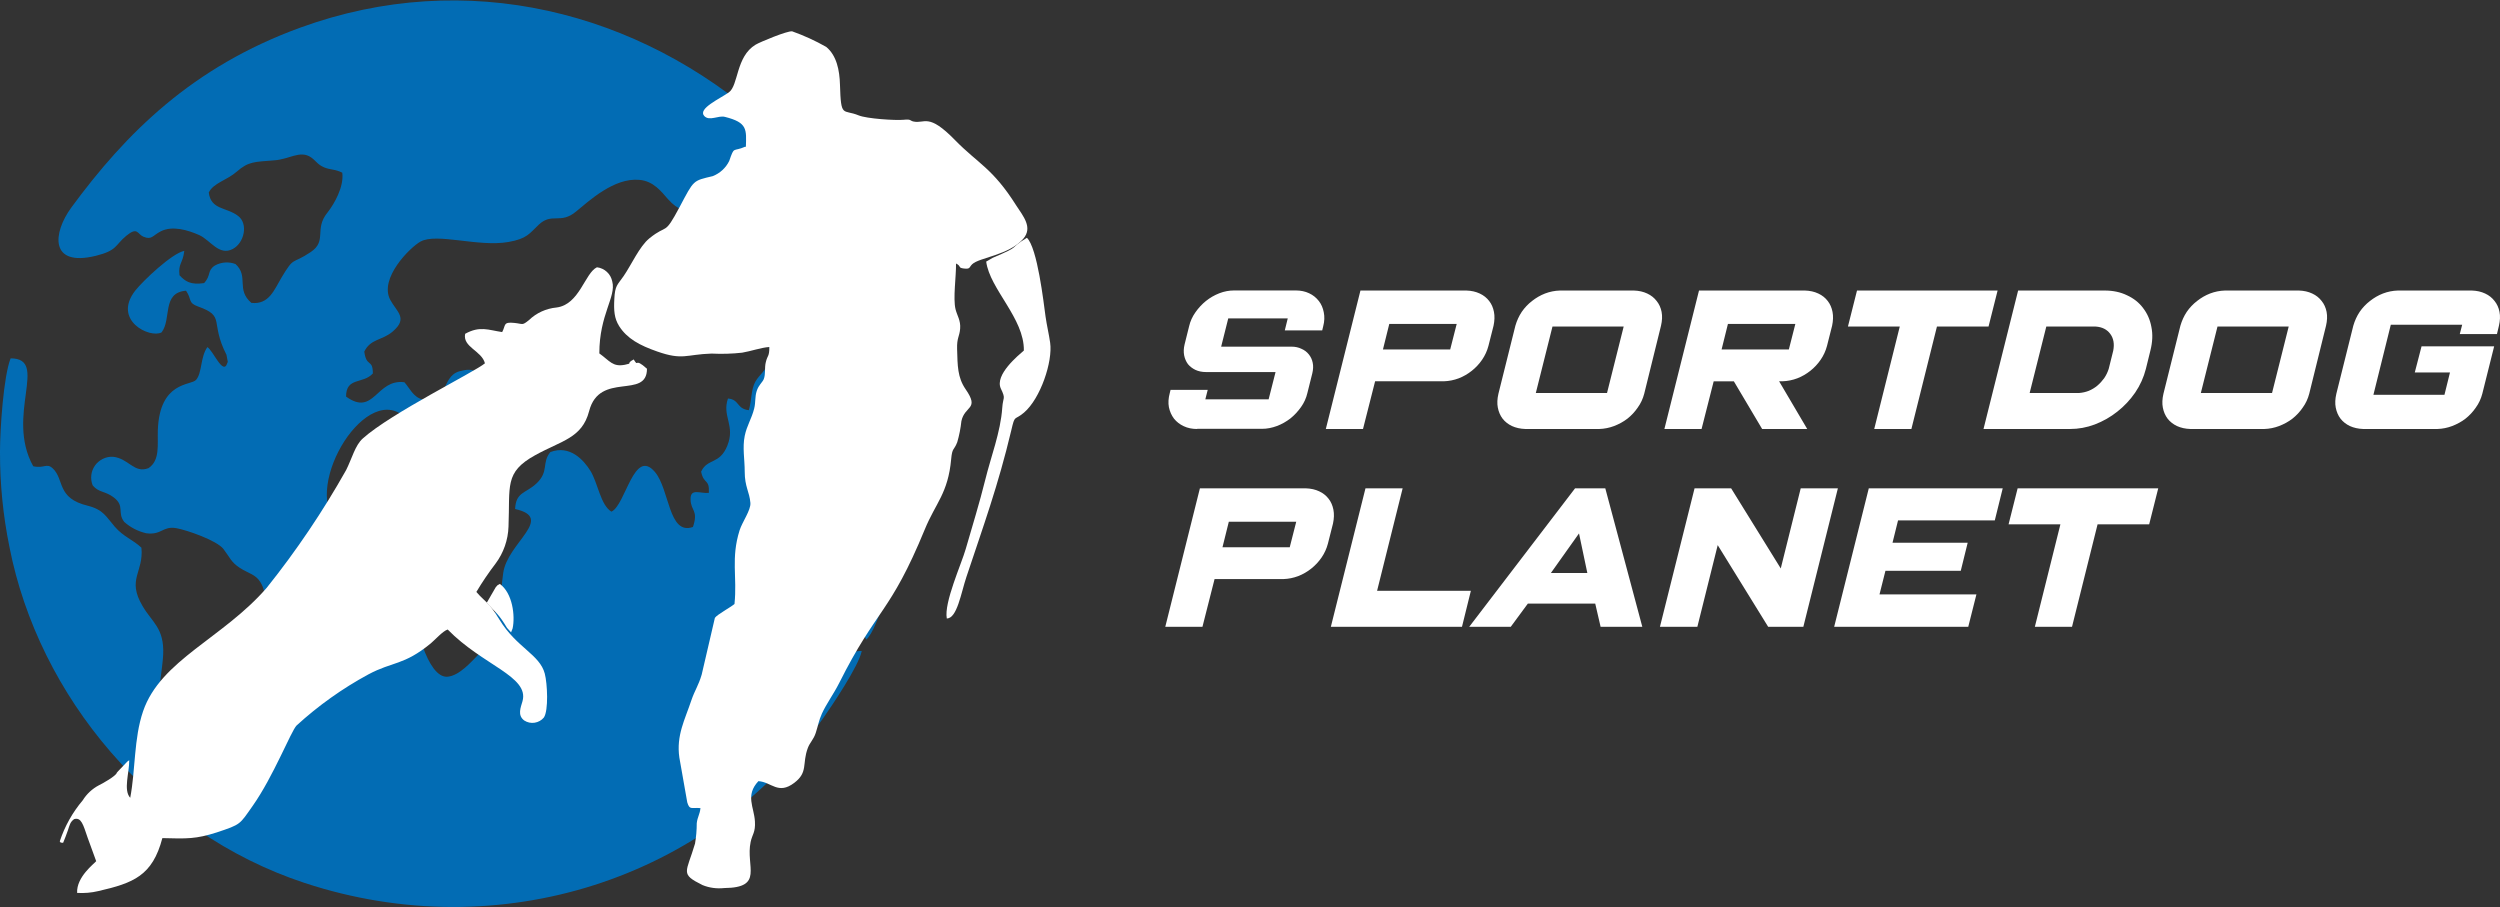 <svg width="270" height="98" viewBox="0 0 270 98" fill="none" xmlns="http://www.w3.org/2000/svg">
<rect x="0" y="0" width="270" height="98" fill="#333333" stroke="none"/>
<path opacity="0.95" fill-rule="evenodd" clip-rule="evenodd" d="M22.546 20.794C23.054 19.753 24.478 19.486 25.564 18.542C26.854 17.412 27.486 17.492 29.64 17.314C31.189 17.207 32.364 16.246 33.494 16.931C34.108 17.314 34.269 17.768 34.999 18.071C35.72 18.373 36.147 18.24 36.966 18.649C37.17 20.171 36.093 22.032 35.381 22.939C33.877 24.773 35.381 26.001 33.548 27.23C31.438 28.636 31.821 27.612 30.397 29.989C29.622 31.28 29.062 32.926 27.148 32.713C25.457 31.262 26.899 29.855 25.439 28.52C25.074 28.378 24.691 28.324 24.309 28.351C23.926 28.378 23.543 28.485 23.205 28.68C22.35 29.241 22.831 29.704 22.048 30.576C20.579 30.781 20.036 30.416 19.386 29.731C19.235 28.422 19.733 28.503 19.903 27.096C18.585 27.345 15.47 30.3 14.607 31.386C12.114 34.6 16.182 36.567 17.446 35.899C18.559 34.475 17.446 31.609 20.09 31.395C20.757 32.357 20.259 32.695 21.398 33.104C24.407 34.172 22.626 34.724 24.46 38.32L24.602 39.077C24.602 39.112 24.549 39.193 24.54 39.228C24.104 40.608 23 37.822 22.395 37.492C21.629 38.56 21.834 40.314 21.167 41.035C20.624 41.649 17.232 41.16 17.046 46.465C16.992 48.022 17.304 49.713 16.04 50.559C14.473 51.173 13.895 49.491 12.185 49.331C11.812 49.313 11.438 49.393 11.1 49.562C10.761 49.731 10.468 49.98 10.254 50.283C10.04 50.595 9.898 50.951 9.862 51.325C9.818 51.698 9.871 52.081 10.014 52.428C10.681 53.22 11.34 53.007 12.284 53.719C13.512 54.653 12.631 55.348 13.414 56.362C14.09 56.968 14.909 57.386 15.79 57.591C17.473 57.813 17.553 56.79 19.03 57.039C20.179 57.244 23.419 58.365 24.131 59.291C24.843 60.217 24.941 60.697 25.884 61.32C26.837 61.934 27.593 62.023 28.109 62.851C29.756 65.504 26.739 68.441 25.35 70.168C23.668 72.251 22.208 74.502 20.971 76.87C20.25 78.508 20.552 81.721 19.306 82.771C15.532 81.641 17.508 73.417 17.624 70.693C17.749 67.8 16.396 67.195 15.39 65.441C13.672 62.531 15.532 61.845 15.274 59.148C14.304 58.249 13.343 57.982 12.399 56.888C11.456 55.802 11.171 55.054 9.506 54.627C6.08 53.808 6.987 51.814 5.706 50.595C5.029 49.954 4.789 50.63 3.587 50.354C0.534 44.853 5.35 38.703 1.148 38.703C0.383 40.608 0 46.349 0 48.806C-0.009 52.241 0.33 55.677 1.015 59.042C4.166 75.197 16.431 89.928 32.898 95.357C53.958 102.3 76.566 94.957 88.876 77.6C89.766 76.336 92.748 71.939 93.068 70.31C90.247 70.168 90.621 75.01 86.508 70.746C83.767 67.916 82.156 71.903 79.156 71.049C77.483 65.691 82.031 64.818 83.963 63.002C84.684 62.326 85.458 61.169 86.9 61.658C87.265 63.1 86.384 62.994 86.945 64.907C88.404 64.578 88.422 63.732 88.903 62.531C91.155 62.718 92.703 67.266 93.549 69.073C94.831 68.076 96.718 60.804 97.145 58.516C97.99 54.155 98.249 49.696 97.91 45.254C97.688 42.477 96.602 35.454 95.463 33.549C94.234 31.564 91.84 32.481 90.727 33.896C89.775 35.125 89.25 38.516 87.79 37.706C87.639 37.519 87.523 37.306 87.47 37.065C87.416 36.834 87.416 36.584 87.47 36.353C87.532 35.899 87.656 35.445 87.852 35.027C88.306 33.985 88.734 33.798 88.68 32.526C86.784 32.303 86.9 33.362 84.666 33.336C82.761 33.336 81.96 33.078 80.945 34.208C80.74 36.602 83.856 35.988 83.037 38.952C82.734 40.083 82.031 40.412 81.568 41.24C81.105 42.068 81.186 43.287 80.874 44.302C79.53 44.15 79.886 43.153 78.622 43.038C77.954 44.978 79.441 45.931 78.551 48.138C77.714 50.203 76.406 49.464 75.72 50.942C76.023 52.366 76.637 51.672 76.557 53.229C75.64 53.336 74.546 52.669 74.581 53.941C74.608 55.205 75.453 55.09 74.839 56.914C72.178 57.849 72.338 52.864 70.727 50.968C68.466 48.316 67.576 54.547 66.036 55.259C64.852 54.556 64.576 52.161 63.766 50.853C63.045 49.687 61.541 48.022 59.441 48.823C58.47 49.989 59.334 50.915 57.919 52.232C56.752 53.309 55.72 53.122 55.631 54.974C59.966 55.944 54.794 58.614 54.349 61.881C53.94 64.881 54.376 63.545 53.361 66.554C52.623 68.744 53.272 69.073 51.643 70.72C50.967 71.396 49.623 72.989 48.323 73.087C46.116 73.247 44.647 66.963 44.701 65.067C44.781 62.21 45.813 62.62 43.98 60.483C42.929 59.255 43.365 57.956 41.657 57.128C39.947 56.3 38.853 58.285 37.126 57.199C32.052 54.03 38.666 42.059 43.125 44.604C44.79 45.557 43.695 46.874 46.668 46.625C48.279 46.482 50.344 46.046 51.172 45.325C51.172 43.652 50.13 44.097 48.866 43.171C49.267 41.649 50.531 41.898 51.884 41.338C51.759 40.029 51.092 39.682 49.587 40.109C47.558 40.723 48.466 43.839 45.573 43.118C44.638 42.886 44.22 41.889 43.677 41.284C40.615 40.884 40.428 45.032 37.375 42.833C37.375 40.697 39.209 41.507 40.268 40.332C40.268 38.712 39.574 39.718 39.342 37.973C40.028 36.567 41.256 36.789 42.404 35.81C44.104 34.368 42.858 33.701 42.146 32.383C40.918 30.069 44.273 26.722 45.413 26.09C47.184 25.12 51.643 26.704 54.901 26.135C56.939 25.779 57.171 25.218 58.194 24.257C59.627 22.922 60.518 24.257 62.209 22.85C63.624 21.693 66.321 19.174 69.045 19.424C70.593 19.548 71.457 20.732 72.133 21.497C73.326 22.824 73.851 22.619 75.676 23.384C80.385 25.369 78.987 21.586 83.393 24.613C85.413 26.01 89.125 26.936 91.733 26.019C92.018 23.1 84.283 14.813 82.512 13.237C68.991 1.257 50.424 -3.568 32.408 2.992C20.775 7.238 13.636 14.341 7.717 22.396C5.67 25.182 5.35 28.85 10.334 27.63C12.684 27.052 12.408 26.482 13.636 25.467C14.865 24.453 14.82 25.262 15.47 25.556C16.396 25.948 16.467 25.441 17.357 24.987C18.621 24.337 20.312 24.853 21.514 25.387C22.715 25.921 23.65 27.675 25.136 26.891C26.409 26.215 26.819 24.15 25.715 23.322C24.451 22.352 22.787 22.69 22.546 20.794Z" fill="#0070BB"/>
<path fill-rule="evenodd" clip-rule="evenodd" d="M12.702 83.35C12.702 83.386 12.631 83.403 12.613 83.466C12.533 83.804 11.028 84.65 10.681 84.81C9.969 85.184 9.364 85.744 8.937 86.43C7.833 87.738 6.987 89.242 6.453 90.871C6.676 91.103 6.418 90.96 6.818 91.023C6.987 90.604 7.165 90.168 7.326 89.696C7.53 89.082 7.575 88.78 8.002 88.468C8.777 88.228 8.99 89.082 9.462 90.462L10.388 93.007C10.201 93.257 8.234 94.708 8.331 96.434C9.097 96.479 9.862 96.417 10.61 96.239C14.411 95.366 16.467 94.583 17.535 90.515C20.188 90.587 21.158 90.622 23.41 89.901C26.053 89.02 25.857 89.064 27.29 87.035C29.551 83.822 31.429 78.962 32.035 78.348C34.385 76.203 36.984 74.351 39.779 72.838C42.422 71.423 43.597 71.886 46.517 69.491C46.988 69.1 47.807 68.165 48.35 67.987C52.133 71.868 57.171 73.043 56.432 75.722C56.245 76.398 55.853 77.244 56.619 77.814C56.948 78.027 57.349 78.116 57.74 78.054C58.132 77.992 58.488 77.796 58.737 77.493C59.254 76.737 59.12 73.817 58.835 72.749C58.292 70.675 55.773 69.936 53.94 66.919C52.712 64.898 52.4 65.05 51.448 63.928C52.08 62.869 52.774 61.845 53.522 60.866C54.385 59.709 54.874 58.312 54.919 56.87C55.097 52.473 54.456 51.013 57.785 49.17C60.633 47.586 62.859 47.337 63.624 44.408C64.746 40.065 69.873 43.18 69.873 39.825C68.43 38.516 69.018 39.762 68.439 38.819C67.523 39.308 68.439 39.201 67.478 39.397C66.161 39.647 65.858 38.979 64.728 38.169C64.728 33.959 66.561 32.072 66.125 30.407C66.045 30.007 65.849 29.642 65.547 29.366C65.253 29.09 64.87 28.912 64.47 28.867C63.161 29.482 62.592 32.9 60.099 33.211C58.978 33.318 57.927 33.798 57.126 34.573C56.361 35.187 56.512 34.974 55.56 34.876C54.305 34.742 54.643 35.116 54.234 35.864C52.729 35.641 51.83 35.169 50.237 36.05C49.943 37.492 52.035 37.884 52.373 39.237C51.341 40.127 42.226 44.622 39.182 47.355C38.354 48.093 38.034 49.464 37.384 50.764C34.874 55.223 32.008 59.478 28.812 63.474C24.095 68.922 17.348 71.28 15.452 76.817C14.446 79.763 14.642 83.136 14.064 86.163C13.298 85.335 13.975 83.43 13.957 82.104C13.832 82.175 13.725 82.264 13.636 82.371L12.702 83.35Z" fill="white"/>
<path fill-rule="evenodd" clip-rule="evenodd" d="M106.509 28.253C106.9 31.226 110.63 34.377 110.577 37.857C110.016 38.356 107.39 40.474 108.093 41.97C108.654 43.145 108.325 42.824 108.244 44.044C108.066 46.66 107.016 49.331 106.411 51.805C105.797 54.288 104.996 56.879 104.301 59.282C103.838 60.911 101.934 65.085 102.254 66.794C103.367 66.794 103.794 64.035 104.373 62.308C106.206 56.799 107.799 52.446 109.215 46.491C109.633 44.702 109.517 45.477 110.594 44.56C112.374 43.038 113.71 39.05 113.416 37.012C113.291 36.122 113.06 35.178 112.917 34.172C112.713 32.695 112.045 26.776 110.906 25.681C108.743 26.989 110.532 26.429 107.194 27.853L106.509 28.253Z" fill="white"/>
<path fill-rule="evenodd" clip-rule="evenodd" d="M80.5 15.836C79.121 16.451 79.334 15.712 78.756 17.385C78.391 18.133 77.75 18.72 76.975 19.023C74.812 19.539 74.964 19.406 73.415 22.325C71.679 25.583 72.151 24.105 70.131 25.743C69.054 26.616 68.19 28.609 67.336 29.838C66.677 30.79 66.419 30.826 66.348 32.285C66.276 33.558 66.348 34.386 66.864 35.214C67.727 36.576 69.098 37.306 70.985 37.964C73.744 38.934 74.083 38.276 76.842 38.187C77.946 38.24 79.049 38.213 80.153 38.089C81.07 37.938 82.191 37.537 83.09 37.475C83.09 38.552 82.894 38.329 82.708 39.112C82.547 39.762 82.708 40.376 82.485 40.946C82.343 41.302 81.942 41.56 81.728 42.219C81.515 42.877 81.622 43.447 81.453 44.115C81.186 45.21 80.66 45.948 80.429 47.079C80.171 48.352 80.429 49.598 80.429 50.933C80.429 52.588 80.945 53.105 81.043 54.315C81.105 55.09 80.171 56.353 79.877 57.27C78.925 60.306 79.628 62.273 79.325 65.228C78.907 65.593 77.42 66.385 77.207 66.732L75.783 72.856C75.436 74.04 75.035 74.556 74.67 75.624C73.976 77.716 73.023 79.416 73.371 81.819L74.225 86.661C74.492 87.498 74.626 87.195 75.649 87.275C75.587 87.952 75.329 88.201 75.249 88.913C75.249 89.652 75.186 90.382 75.062 91.112C74.127 94.289 73.397 94.361 75.872 95.589C76.611 95.891 77.42 95.998 78.222 95.909C82.547 95.874 80.509 93.568 81.07 90.925C81.248 90.097 81.604 89.892 81.533 88.717C81.444 87.151 80.465 85.913 81.906 84.365C83.313 84.445 84.034 85.878 85.787 84.543C87.3 83.395 86.606 82.478 87.247 80.778C87.478 80.163 87.861 79.888 88.102 79.149C88.342 78.41 88.431 77.814 88.76 77.084C89.223 76.051 90.042 74.939 90.629 73.773C94.733 65.593 96.103 66.349 99.886 57.155C101.044 54.333 102.396 53.274 102.726 49.589C102.842 48.307 103.02 48.69 103.384 47.755C103.598 47.017 103.749 46.251 103.83 45.486C104.194 43.768 105.823 44.257 104.283 42.032C103.402 40.75 103.42 39.486 103.367 37.697C103.331 36.469 103.625 36.371 103.696 35.49C103.767 34.6 103.367 34.083 103.198 33.398C102.913 32.214 103.269 29.9 103.251 28.458C103.865 28.761 103.411 28.921 104.114 29.001C104.818 29.081 104.657 28.859 104.996 28.538C105.77 27.799 108.93 27.577 110.505 25.797C111.573 24.568 110.505 23.349 109.731 22.156C107.212 18.169 105.636 17.679 103.153 15.142C100.234 12.143 99.886 13.398 98.649 13.122C98.249 13.033 98.418 12.846 97.608 12.935C96.673 13.024 93.611 12.819 92.739 12.463C91.021 11.751 90.825 12.801 90.718 9.161C90.674 7.559 90.353 5.992 89.232 5.066C88.057 4.399 86.829 3.838 85.556 3.384C85.058 3.304 82.076 4.541 81.604 4.826C79.459 6.117 79.77 9.232 78.711 9.98C77.759 10.656 75.347 11.733 76.05 12.516C76.602 13.131 77.581 12.436 78.293 12.623C80.74 13.237 80.616 13.967 80.554 15.881" fill="white"/>
<path fill-rule="evenodd" clip-rule="evenodd" d="M52.578 65.085C53.343 66.029 53.682 66.1 54.483 67.364C54.59 67.533 54.67 67.675 54.75 67.8L55.195 68.298L55.364 67.862C55.649 66.518 55.364 64.062 53.984 63.065C53.584 63.296 53.886 63.065 53.539 63.421L52.578 65.085Z" fill="white"/>
<path d="M129.295 46.331C128.752 46.331 128.271 46.233 127.844 46.029C127.417 45.833 127.07 45.557 126.794 45.218C126.527 44.862 126.34 44.453 126.242 43.981C126.153 43.51 126.189 43.002 126.331 42.468L126.42 42.103H130.434L130.176 43.127H137.012L137.76 40.181H130.239C129.811 40.181 129.437 40.1 129.108 39.949C128.779 39.789 128.512 39.584 128.298 39.326C128.102 39.059 127.96 38.739 127.889 38.383C127.817 38.009 127.835 37.617 127.933 37.208L128.423 35.241C128.547 34.698 128.779 34.19 129.108 33.727C129.437 33.256 129.811 32.855 130.239 32.508C130.684 32.152 131.164 31.876 131.689 31.671C132.215 31.467 132.749 31.369 133.292 31.369H139.932C140.475 31.369 140.955 31.467 141.382 31.671C141.81 31.867 142.157 32.152 142.433 32.508C142.7 32.846 142.878 33.256 142.967 33.727C143.065 34.199 143.047 34.706 142.905 35.241L142.798 35.686H138.757L139.077 34.386H132.651L131.885 37.439H139.487C139.887 37.439 140.243 37.519 140.555 37.67C140.884 37.813 141.142 38.009 141.347 38.267C141.56 38.525 141.703 38.828 141.774 39.184C141.845 39.522 141.828 39.905 141.73 40.314L141.196 42.45C141.071 42.993 140.84 43.501 140.51 43.964C140.181 44.426 139.798 44.845 139.353 45.201C138.908 45.539 138.427 45.815 137.902 46.011C137.377 46.206 136.843 46.313 136.3 46.313H129.295V46.331ZM147.204 46.331H143.189L146.928 31.378H158.374C158.917 31.395 159.389 31.502 159.807 31.698C160.235 31.894 160.573 32.17 160.831 32.508C161.089 32.837 161.258 33.229 161.347 33.683C161.436 34.137 161.418 34.635 161.303 35.178L160.751 37.359C160.608 37.902 160.377 38.4 160.066 38.854C159.754 39.308 159.38 39.709 158.953 40.047C158.526 40.385 158.054 40.661 157.547 40.857C157.03 41.053 156.496 41.16 155.944 41.178H148.512L147.204 46.331ZM156.621 37.742L157.324 34.982H150.043L149.358 37.742H156.621ZM164.739 46.331C164.196 46.313 163.715 46.206 163.288 46.011C162.878 45.815 162.54 45.548 162.282 45.218C162.024 44.88 161.855 44.48 161.766 44.026C161.677 43.572 161.703 43.073 161.828 42.53L163.661 35.178C163.822 34.635 164.044 34.137 164.347 33.683C164.658 33.229 165.032 32.837 165.459 32.508C165.887 32.17 166.358 31.894 166.866 31.698C167.382 31.502 167.916 31.395 168.468 31.378H176.461C177.004 31.395 177.476 31.502 177.894 31.698C178.321 31.894 178.66 32.17 178.918 32.508C179.185 32.837 179.363 33.229 179.452 33.683C179.541 34.137 179.514 34.635 179.389 35.178L177.574 42.53C177.431 43.073 177.2 43.572 176.87 44.026C176.559 44.48 176.185 44.88 175.758 45.218C175.331 45.548 174.85 45.806 174.325 46.011C173.809 46.206 173.274 46.313 172.723 46.331H164.739ZM173.559 42.441L175.357 35.267H167.667L165.869 42.441H173.559ZM195.18 46.331H190.311L187.258 41.186H185.077L183.769 46.331H179.754L183.493 31.378H194.939C195.482 31.395 195.954 31.502 196.372 31.698C196.8 31.894 197.138 32.17 197.396 32.508C197.654 32.837 197.823 33.229 197.912 33.683C198.001 34.137 197.983 34.635 197.868 35.178L197.316 37.359C197.173 37.902 196.942 38.4 196.631 38.854C196.319 39.308 195.945 39.709 195.518 40.047C195.091 40.385 194.619 40.661 194.112 40.857C193.595 41.053 193.061 41.16 192.509 41.178H192.144L195.18 46.331ZM193.195 37.742L193.898 34.982H186.617L185.932 37.742H193.195ZM206.43 46.331H202.416L205.175 35.267H199.577L200.556 31.378H215.741L214.762 35.267H209.19L206.43 46.331ZM214.219 46.331L217.957 31.378H227.312C228.211 31.378 229.012 31.547 229.724 31.894C230.436 32.223 231.015 32.677 231.451 33.265C231.905 33.852 232.208 34.529 232.35 35.312C232.51 36.095 232.475 36.941 232.243 37.857L231.754 39.842C231.522 40.75 231.139 41.605 230.596 42.406C230.054 43.189 229.413 43.874 228.674 44.453C227.935 45.041 227.125 45.503 226.235 45.842C225.363 46.171 224.473 46.331 223.565 46.331H214.219ZM224.562 42.441C224.918 42.415 225.256 42.335 225.585 42.21C225.923 42.068 226.235 41.881 226.502 41.658C226.787 41.418 227.036 41.142 227.25 40.848C227.463 40.537 227.624 40.198 227.739 39.842L228.229 37.875C228.371 37.145 228.264 36.54 227.908 36.059C227.552 35.579 227.027 35.312 226.324 35.267H221.001L219.203 42.441H224.562ZM236.56 46.331C236.017 46.313 235.537 46.206 235.109 46.011C234.7 45.815 234.362 45.548 234.103 45.218C233.845 44.88 233.676 44.48 233.587 44.026C233.498 43.572 233.525 43.073 233.65 42.53L235.483 35.178C235.643 34.635 235.866 34.137 236.168 33.683C236.48 33.229 236.854 32.837 237.281 32.508C237.708 32.17 238.18 31.894 238.687 31.698C239.204 31.502 239.738 31.395 240.29 31.378H248.283C248.826 31.395 249.297 31.502 249.716 31.698C250.143 31.894 250.481 32.17 250.739 32.508C251.006 32.837 251.184 33.229 251.273 33.683C251.362 34.137 251.336 34.635 251.211 35.178L249.395 42.53C249.253 43.073 249.021 43.572 248.692 44.026C248.381 44.48 248.007 44.88 247.579 45.218C247.152 45.548 246.672 45.806 246.146 46.011C245.63 46.206 245.096 46.313 244.544 46.331H236.56ZM245.381 42.441L247.179 35.267H239.489L237.691 42.441H245.381ZM255.234 46.331C254.691 46.313 254.211 46.206 253.783 46.011C253.374 45.815 253.036 45.548 252.778 45.218C252.519 44.88 252.35 44.48 252.261 44.026C252.172 43.572 252.199 43.073 252.324 42.53L254.157 35.178C254.317 34.635 254.54 34.137 254.843 33.683C255.154 33.229 255.528 32.837 255.955 32.508C256.382 32.17 256.854 31.894 257.362 31.698C257.878 31.502 258.412 31.395 258.964 31.378H266.957C267.5 31.395 267.971 31.502 268.39 31.698C268.817 31.894 269.155 32.17 269.413 32.508C269.68 32.837 269.858 33.229 269.947 33.683C270.037 34.137 270.01 34.635 269.885 35.178L269.672 36.077H265.657L265.915 35.071H258.207L256.329 42.637H264.002L264.598 40.225H260.797L261.527 37.404H269.369L268.087 42.53C267.945 43.073 267.713 43.572 267.384 44.026C267.072 44.48 266.699 44.88 266.271 45.218C265.844 45.548 265.364 45.806 264.838 46.011C264.322 46.206 263.788 46.313 263.236 46.331H255.234ZM129.865 67.693H125.85L129.589 52.74H141.035C141.578 52.758 142.05 52.864 142.468 53.06C142.896 53.256 143.234 53.532 143.492 53.87C143.75 54.2 143.919 54.591 144.008 55.045C144.097 55.499 144.079 55.998 143.964 56.541L143.412 58.721C143.269 59.264 143.038 59.763 142.727 60.217C142.415 60.67 142.041 61.071 141.614 61.409C141.187 61.748 140.715 62.023 140.208 62.219C139.691 62.415 139.157 62.522 138.605 62.54H131.173L129.865 67.693ZM139.291 59.104L139.994 56.345H132.713L132.028 59.104H139.291ZM157.894 67.693H143.732L147.471 52.74H151.485L148.726 63.804H158.855L157.894 67.693ZM177.369 67.693H172.865L172.286 65.192H165.006L163.163 67.693H158.677L170.106 52.74H173.372L177.369 67.693ZM171.432 61.881L170.533 57.609L167.498 61.881H171.432ZM194.761 67.693H190.961L185.513 58.873L183.315 67.693H179.274L183.012 52.74H186.964L192.322 61.392L194.477 52.74H198.491L194.761 67.693ZM212.572 67.693H198.09L201.829 52.74H216.293L215.438 56.202H204.989L204.392 58.614H212.51L211.762 61.65H203.627L202.986 64.195H213.453L212.572 67.693ZM223.778 67.693H219.764L222.523 56.63H216.925L217.904 52.74H233.089L232.11 56.63H226.538L223.778 67.693Z" fill="white"/>
</svg>
